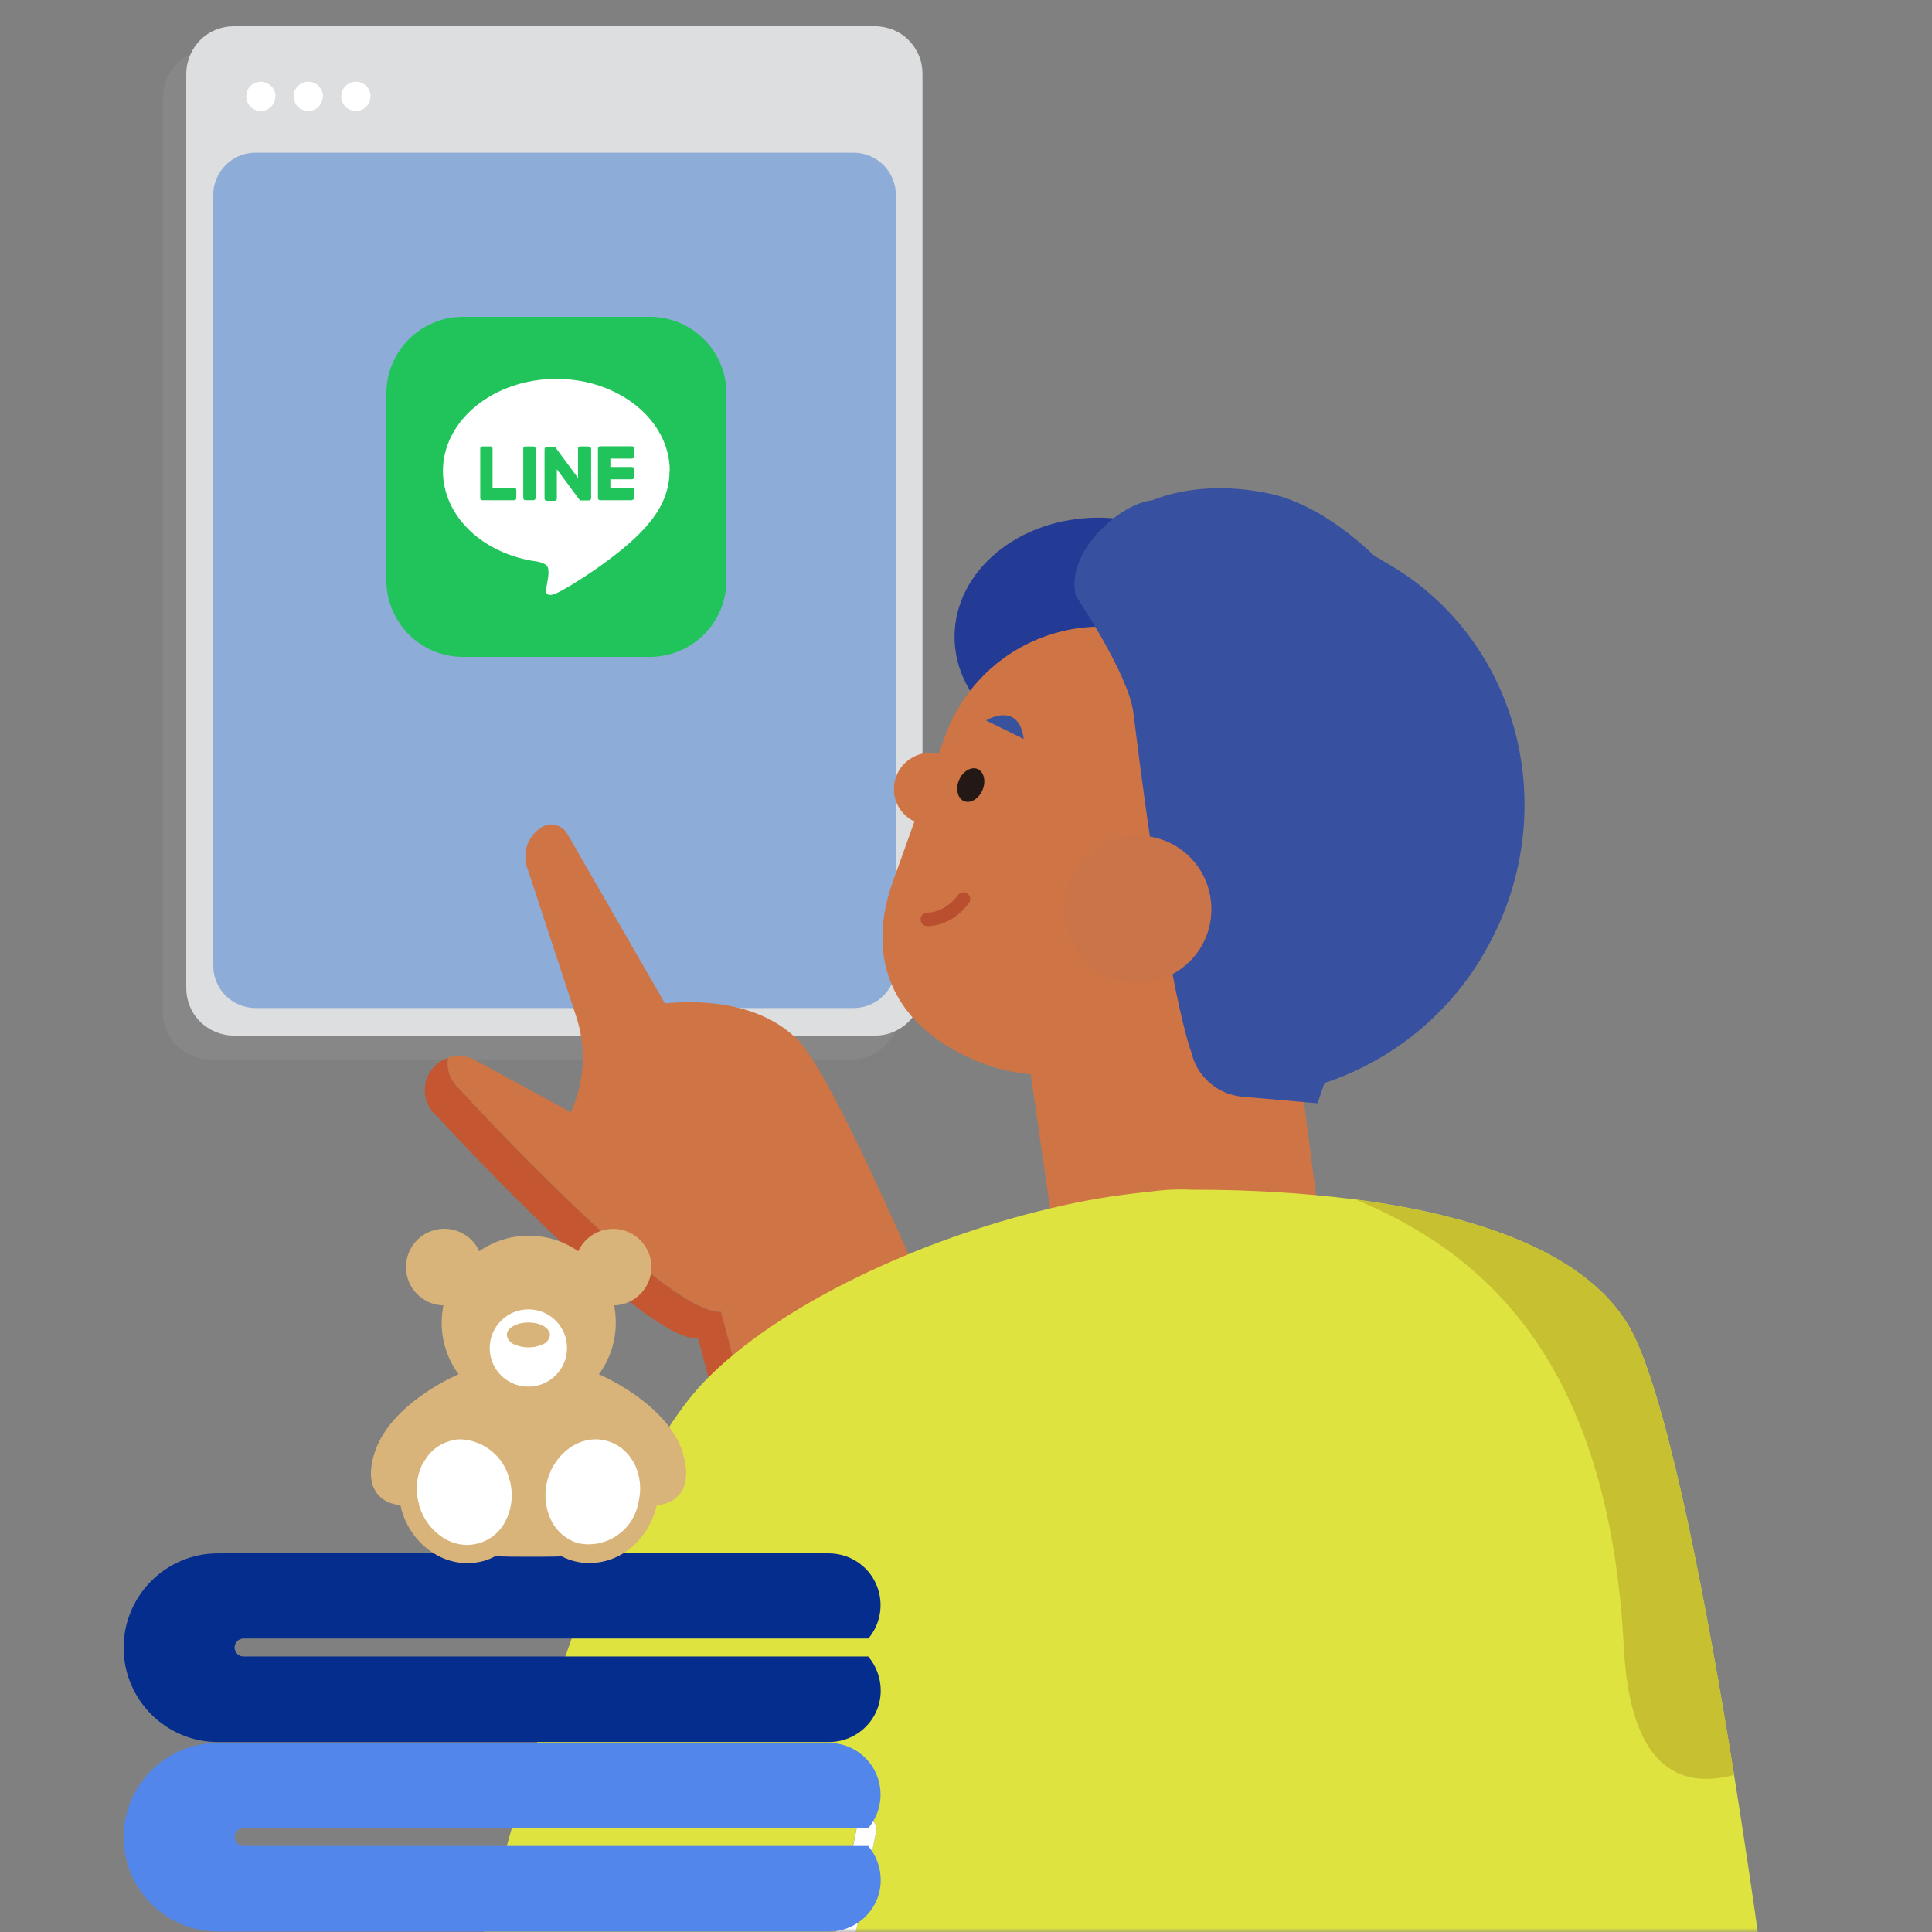 <svg width="250" height="250" viewBox="0 0 250 250" fill="none" xmlns="http://www.w3.org/2000/svg">
<rect x="0" y="0" width="250" height="250" fill="#808080" stroke="none"/>
<g clip-path="url(#clip0_3826_4154)">
<g clip-path="url(#clip1_3826_4154)">
<mask id="mask0_3826_4154" style="mask-type:luminance" maskUnits="userSpaceOnUse" x="0" y="0" width="250" height="250">
<path d="M250 0H0V250H250V0Z" fill="white"/>
</mask>
<g mask="url(#mask0_3826_4154)">
<path d="M21.066 130.971V12.646C21.066 11.02 21.722 9.442 22.863 8.277C24.028 7.112 25.581 6.481 27.232 6.481H110.193C110.994 6.481 111.795 6.651 112.547 6.942C113.299 7.257 113.979 7.694 114.537 8.277C115.12 8.859 115.557 9.539 115.872 10.267C116.188 11.02 116.333 11.82 116.333 12.621V130.947C116.333 131.748 116.163 132.549 115.872 133.301C115.557 134.054 115.12 134.733 114.537 135.291C113.955 135.874 113.275 136.311 112.547 136.626C111.795 136.942 110.994 137.088 110.193 137.088H27.232C25.605 137.088 24.028 136.432 22.863 135.291C21.698 134.126 21.066 132.573 21.066 130.922V130.971Z" fill="#878787"/>
<path d="M24.102 127.888V9.563C24.102 7.937 24.757 6.359 25.898 5.194C27.063 4.029 28.616 3.398 30.267 3.398H113.228C114.029 3.398 114.83 3.568 115.582 3.859C116.335 4.175 117.014 4.612 117.572 5.194C118.155 5.777 118.592 6.456 118.907 7.185C119.223 7.937 119.369 8.738 119.369 9.539V127.864C119.369 128.665 119.199 129.466 118.907 130.219C118.592 130.971 118.155 131.651 117.572 132.209C116.99 132.791 116.31 133.228 115.582 133.544C114.83 133.859 114.029 134.005 113.228 134.005H30.267C28.64 134.005 27.063 133.35 25.898 132.209C24.733 131.044 24.102 129.49 24.102 127.84V127.888Z" fill="#DDDEDF"/>
<path d="M27.598 124.976V25.218C27.598 23.762 28.18 22.379 29.2 21.359C30.219 20.34 31.602 19.757 33.059 19.757H110.462C111.918 19.757 113.302 20.34 114.321 21.359C115.34 22.379 115.923 23.762 115.923 25.218V124.976C115.923 126.432 115.34 127.816 114.321 128.835C113.302 129.854 111.918 130.437 110.462 130.437H33.059C31.602 130.437 30.219 129.854 29.2 128.835C28.18 127.816 27.598 126.432 27.598 124.976Z" fill="#8DACD7"/>
<path d="M84.087 41H59.913C54.438 41 50 45.438 50 50.913V75.087C50 80.562 54.438 85 59.913 85H84.087C89.562 85 94 80.562 94 75.087V50.913C94 45.438 89.562 41 84.087 41Z" fill="#21C45A"/>
<path d="M86.668 60.935C86.668 54.378 80.08 49.026 71.991 49.026C63.903 49.026 57.315 54.362 57.315 60.935C57.315 66.828 62.526 71.746 69.579 72.674C70.058 72.782 70.708 72.983 70.878 73.4C71.033 73.772 70.971 74.359 70.924 74.731C70.924 74.731 70.754 75.767 70.708 75.983C70.646 76.354 70.414 77.437 71.976 76.772C73.538 76.107 80.42 71.792 83.498 68.25C85.617 65.915 86.638 63.549 86.638 60.92L86.668 60.935Z" fill="white"/>
<path d="M81.782 64.725H77.652C77.498 64.725 77.374 64.601 77.374 64.446V58.043C77.374 57.889 77.498 57.749 77.652 57.749H81.782C81.936 57.749 82.06 57.873 82.06 58.028V59.064C82.06 59.219 81.936 59.343 81.782 59.343H78.983V60.425H81.782C81.936 60.425 82.06 60.549 82.06 60.703V61.74C82.06 61.894 81.936 62.018 81.782 62.018H78.983V63.101H81.782C81.936 63.101 82.06 63.224 82.06 63.379V64.415C82.06 64.57 81.936 64.694 81.782 64.694V64.725Z" fill="#21C45A"/>
<path d="M66.535 64.725C66.689 64.725 66.813 64.601 66.813 64.446V63.41C66.813 63.255 66.689 63.132 66.535 63.132H63.736V58.043C63.736 57.889 63.612 57.765 63.457 57.765H62.421C62.266 57.765 62.143 57.889 62.143 58.043V64.446C62.143 64.601 62.266 64.725 62.421 64.725H66.55H66.535Z" fill="#21C45A"/>
<path d="M69.023 57.765H67.986C67.833 57.765 67.708 57.889 67.708 58.043V64.446C67.708 64.6 67.833 64.725 67.986 64.725H69.023C69.176 64.725 69.301 64.6 69.301 64.446V58.043C69.301 57.889 69.176 57.765 69.023 57.765Z" fill="#21C45A"/>
<path d="M76.107 57.765H75.071C74.916 57.765 74.792 57.889 74.792 58.043V61.848L71.869 57.889C71.869 57.889 71.869 57.873 71.854 57.858C71.854 57.858 71.854 57.858 71.838 57.842C71.838 57.842 71.838 57.842 71.823 57.842C71.823 57.842 71.823 57.842 71.807 57.842C71.807 57.842 71.807 57.842 71.792 57.842C71.792 57.842 71.792 57.842 71.776 57.842H70.74C70.586 57.842 70.462 57.966 70.462 58.121V64.523C70.462 64.678 70.586 64.802 70.74 64.802H71.776C71.931 64.802 72.055 64.678 72.055 64.523V60.719L74.993 64.678C74.993 64.678 75.04 64.725 75.071 64.755C75.071 64.755 75.071 64.755 75.086 64.755C75.086 64.755 75.086 64.755 75.102 64.755C75.133 64.755 75.148 64.755 75.179 64.755H76.215C76.37 64.755 76.494 64.632 76.494 64.477V58.074C76.494 57.919 76.37 57.796 76.215 57.796L76.107 57.765Z" fill="#21C45A"/>
<path d="M35.632 12.451C35.632 12.84 35.51 13.204 35.316 13.519C35.097 13.835 34.806 14.078 34.466 14.223C34.127 14.369 33.738 14.393 33.374 14.32C33.01 14.247 32.67 14.078 32.403 13.811C32.136 13.544 31.966 13.204 31.894 12.84C31.821 12.476 31.869 12.087 31.991 11.747C32.136 11.408 32.379 11.092 32.695 10.898C33.01 10.68 33.374 10.582 33.763 10.582C34.005 10.582 34.248 10.631 34.491 10.728C34.733 10.825 34.928 10.971 35.097 11.141C35.267 11.311 35.413 11.529 35.51 11.747C35.607 11.99 35.656 12.233 35.656 12.476L35.632 12.451Z" fill="white"/>
<path d="M41.77 12.451C41.77 12.84 41.649 13.204 41.455 13.519C41.236 13.835 40.945 14.078 40.605 14.223C40.265 14.369 39.877 14.393 39.513 14.32C39.149 14.247 38.809 14.078 38.542 13.811C38.275 13.544 38.105 13.204 38.032 12.84C37.959 12.476 38.008 12.087 38.129 11.747C38.275 11.408 38.518 11.092 38.833 10.898C39.149 10.68 39.513 10.582 39.901 10.582C40.411 10.582 40.896 10.777 41.236 11.141C41.6 11.505 41.794 11.99 41.794 12.476L41.77 12.451Z" fill="white"/>
<path d="M47.936 12.451C47.936 12.84 47.815 13.204 47.621 13.519C47.402 13.835 47.111 14.078 46.771 14.223C46.431 14.369 46.043 14.393 45.679 14.32C45.315 14.247 44.975 14.078 44.708 13.811C44.441 13.544 44.271 13.204 44.198 12.84C44.126 12.476 44.174 12.087 44.295 11.747C44.441 11.408 44.684 11.092 44.999 10.898C45.315 10.68 45.679 10.582 46.067 10.582C46.577 10.582 47.062 10.777 47.402 11.141C47.766 11.505 47.96 11.99 47.96 12.476L47.936 12.451Z" fill="white"/>
<path d="M132.475 201.034L104.295 226.058L90.339 173.194C83.3 173.728 56.528 144.408 56.528 144.408C55.921 143.898 55.484 143.243 55.217 142.515C54.95 141.787 54.902 140.986 55.047 140.209C55.193 139.432 55.557 138.728 56.067 138.146C56.577 137.563 57.256 137.126 57.984 136.884C57.863 137.636 57.936 138.413 58.203 139.117C58.47 139.821 58.907 140.452 59.489 140.961C59.489 140.961 86.261 170.282 93.3 169.748L107.256 222.612L132.111 200.524L132.45 201.058L132.475 201.034Z" fill="#C45631"/>
<path d="M132.354 200.282L130.533 198.146L132.111 200.5L107.256 222.588L93.3 169.723C86.261 170.257 59.489 140.937 59.489 140.937C58.907 140.452 58.47 139.821 58.203 139.092C57.936 138.388 57.863 137.612 57.985 136.859C58.543 136.665 59.15 136.592 59.757 136.665C60.363 136.714 60.946 136.884 61.456 137.175L73.858 143.922C74.49 142.539 74.951 141.058 75.193 139.554C75.63 136.884 75.412 134.141 74.562 131.544L68.324 112.587C67.912 111.617 67.863 110.524 68.179 109.505C68.494 108.486 69.174 107.636 70.072 107.054C70.363 106.884 70.679 106.762 70.994 106.714C71.456 106.641 71.941 106.714 72.378 106.932C72.815 107.151 73.154 107.466 73.397 107.879L86.043 129.845C89.392 129.505 97.96 129.189 103.3 134.626C109.077 140.476 127.888 186.18 133.252 199.456C134.125 201.617 134.659 202.903 134.708 203.049L132.329 200.282H132.354Z" fill="#CF7444"/>
<path d="M160.702 82.398C160.702 90.918 152.377 97.811 142.11 97.811C131.843 97.811 123.518 90.918 123.518 82.398C123.518 73.879 131.843 66.986 142.11 66.986C152.377 66.986 160.702 73.879 160.702 82.398Z" fill="#233B94"/>
<path d="M132.232 158.053L136.091 157.884L133.373 139C131.48 138.854 129.611 138.466 127.815 137.835C116.625 133.83 111.553 125.262 115.533 114.097L118.324 106.306C117.281 105.796 116.455 104.947 116.019 103.879C115.582 102.811 115.557 101.621 115.946 100.529C116.334 99.437 117.111 98.539 118.13 97.981C119.15 97.422 120.339 97.277 121.455 97.568L122.256 95.335C124.028 90.408 127.523 86.282 132.087 83.757C136.674 81.233 142.014 80.456 147.111 81.573C152.232 82.689 156.747 85.65 159.829 89.874C162.912 94.097 164.368 99.291 163.883 104.51C165.727 104.801 167.451 105.699 168.761 107.058C170.072 108.417 170.897 110.141 171.116 112.01C171.334 113.879 170.97 115.772 170.023 117.398C169.077 119.024 167.645 120.311 165.921 121.039L171.431 163.32L180.121 168.83C178.494 176.816 172.475 185.019 163.324 190.384C148.81 198.927 131.917 197.18 125.606 186.476C120.679 178.102 123.688 166.718 132.184 158.078L132.232 158.053Z" fill="#CF7444"/>
<path d="M178.859 72.471C178.543 72.301 178.252 72.155 177.936 72.01C173.907 68.126 169.053 64.947 164.538 63.927C158.786 62.641 153.252 63.053 149.053 64.752C149.053 64.752 149.053 64.752 149.029 64.752C144.902 65.165 137.718 71.524 139.247 77.155C139.247 77.155 146.043 87.252 146.65 92.18C151.213 129.121 154.15 136.112 154.15 136.112C154.49 137.665 155.315 139.049 156.504 140.092C157.694 141.136 159.174 141.767 160.752 141.913L170.485 142.762L171.383 140.141C175.072 138.927 178.568 137.131 181.723 134.825C186.213 131.549 189.927 127.301 192.572 122.398C202.427 104.388 196.286 82.058 178.835 72.519L178.859 72.471Z" fill="#3750A0"/>
<path d="M119.903 119.825C119.684 119.825 119.49 119.704 119.344 119.534C119.199 119.364 119.126 119.146 119.126 118.927C119.126 118.709 119.223 118.49 119.393 118.345C119.539 118.199 119.757 118.102 119.975 118.102C122.403 118.053 123.932 115.869 123.956 115.845C124.077 115.651 124.272 115.529 124.514 115.481C124.733 115.432 124.975 115.481 125.17 115.626C125.364 115.748 125.485 115.942 125.534 116.184C125.582 116.403 125.534 116.646 125.388 116.84C125.315 116.961 123.349 119.801 120.024 119.85C120 119.85 119.951 119.85 119.927 119.85" fill="#BA4F2F"/>
<path d="M137.716 117.665C137.716 119.558 138.274 121.379 139.318 122.956C140.361 124.51 141.842 125.748 143.59 126.451C145.337 127.18 147.23 127.35 149.099 126.985C150.944 126.621 152.643 125.723 153.978 124.388C155.313 123.053 156.211 121.354 156.575 119.51C156.939 117.665 156.745 115.748 156.041 114C155.313 112.252 154.099 110.772 152.546 109.728C150.968 108.684 149.148 108.126 147.255 108.126C144.73 108.126 142.303 109.121 140.531 110.917C138.735 112.714 137.74 115.117 137.74 117.641L137.716 117.665Z" fill="#CC7449"/>
<path d="M127.135 102.228C126.649 103.369 125.557 104.024 124.732 103.66C123.907 103.296 123.615 102.083 124.101 100.942C124.586 99.801 125.678 99.146 126.504 99.51C127.329 99.874 127.62 101.087 127.135 102.228Z" fill="#231815"/>
<path d="M127.596 93.223C127.596 93.223 131.819 90.626 132.474 95.626L127.596 93.223Z" fill="#38529D"/>
<path d="M110.897 236.379C110.921 236.209 110.994 236.063 111.091 235.918C111.188 235.772 111.31 235.651 111.455 235.578C111.601 235.481 111.747 235.432 111.917 235.384C112.086 235.359 112.256 235.359 112.402 235.384C112.572 235.408 112.717 235.481 112.863 235.578C113.009 235.675 113.13 235.796 113.203 235.942C113.3 236.088 113.349 236.233 113.397 236.403C113.446 236.573 113.421 236.743 113.397 236.888L108.591 260.602H228.931C228.009 253.782 226.407 242.277 224.392 229.68C220.897 208.005 216.188 183.102 211.601 173.199C206.31 161.719 189.708 157.083 175.46 155.214C173.688 154.995 171.965 154.801 170.315 154.655C163.057 153.976 156.989 153.952 154.247 153.952C152.402 153.855 150.533 153.952 148.688 154.219C144.368 154.631 140.072 155.359 135.849 156.379C119.198 160.311 101.116 168.66 91.431 178.466C78.421 191.646 67.014 231.185 59.999 260.626H105.97L110.873 236.403L110.897 236.379Z" fill="#DFE340"/>
<path d="M224.392 229.68C217.256 231.573 210.921 228.636 210.12 213.102C208.179 175.796 191.747 162.034 175.484 155.238C189.708 157.107 206.334 161.719 211.625 173.223C216.188 183.126 220.921 208.029 224.392 229.704" fill="#C7C030"/>
<path d="M113.398 236.403C113.374 236.233 113.301 236.087 113.204 235.942C113.107 235.796 112.985 235.675 112.864 235.578C112.718 235.481 112.573 235.432 112.403 235.384C112.233 235.359 112.063 235.359 111.917 235.384C111.748 235.408 111.602 235.481 111.456 235.578C111.311 235.675 111.189 235.796 111.092 235.918C110.995 236.063 110.922 236.209 110.898 236.379L105.995 260.602H108.592L113.398 236.888C113.422 236.719 113.422 236.549 113.398 236.403Z" fill="white"/>
</g>
</g>
<g clip-path="url(#clip2_3826_4154)">
<path d="M112.365 214.372C113.398 215.585 113.966 217.16 113.966 218.76C113.966 222.478 110.92 225.446 107.202 225.42H28.21C21.473 225.42 16 219.948 16 213.21C16 206.473 21.473 201 28.21 201H107.202C108.803 201 110.352 201.542 111.565 202.575C114.405 204.975 114.74 209.209 112.365 212.023H31.515C30.869 212.023 30.353 212.539 30.353 213.184C30.353 213.83 30.869 214.346 31.515 214.346H112.365V214.372Z" fill="#052D8E"/>
<path d="M112.365 238.896C113.398 240.109 113.966 241.684 113.966 243.284C113.966 247.001 110.92 249.97 107.202 249.944H28.21C21.473 249.944 16 244.471 16 237.734C16 230.996 21.473 225.524 28.21 225.524H107.202C108.803 225.524 110.352 226.066 111.565 227.098C114.405 229.499 114.74 233.733 112.365 236.546H31.515C30.869 236.546 30.353 237.063 30.353 237.708C30.353 238.353 30.869 238.87 31.515 238.87H112.365V238.896Z" fill="#5386EB"/>
</g>
<path d="M75.457 175.398C75.457 171.491 72.277 168.311 68.37 168.311C64.462 168.311 61.282 171.491 61.282 175.398C61.282 179.306 64.462 182.486 68.37 182.486C72.277 182.486 75.457 179.306 75.457 175.398Z" fill="white"/>
<path d="M67.229 193.044C67.229 189.136 64.05 185.957 60.142 185.957C56.234 185.957 53.055 189.136 53.055 193.044C53.055 196.952 56.234 200.132 60.142 200.132C64.05 200.132 67.229 196.952 67.229 193.044Z" fill="white"/>
<path d="M83.758 193.044C83.758 189.136 80.578 185.957 76.67 185.957C72.763 185.957 69.583 189.136 69.583 193.044C69.583 196.952 72.763 200.132 76.67 200.132C80.578 200.132 83.758 196.952 83.758 193.044Z" fill="white"/>
<path d="M88.298 187.923C89.803 192.486 87.618 194.573 84.973 194.767C84.924 194.962 84.876 195.156 84.827 195.374C84.269 197.34 83.128 199.088 81.526 200.374C80.046 201.588 78.201 202.243 76.284 202.267C75.58 202.267 74.876 202.17 74.172 201.976C73.662 201.831 73.152 201.636 72.691 201.394C71.405 201.442 69.997 201.442 68.395 201.442C66.793 201.442 65.361 201.442 64.099 201.369C63.638 201.612 63.128 201.831 62.618 201.976C61.915 202.17 61.211 202.267 60.483 202.267C58.905 202.267 57.376 201.806 56.065 200.957C54.05 199.67 52.594 197.68 51.963 195.374C51.915 195.18 51.866 194.986 51.818 194.767C49.172 194.549 46.987 192.486 48.492 187.923C50.507 181.733 58.662 178.117 59.342 177.826C57.449 175.277 56.745 172.025 57.376 168.918C55.483 168.869 53.783 167.753 52.983 166.03C51.842 163.53 52.934 160.593 55.434 159.452C57.934 158.311 60.871 159.403 62.012 161.903C65.871 159.233 70.968 159.233 74.827 161.903C75.628 160.18 77.327 159.064 79.22 159.015C81.963 158.942 84.22 161.127 84.293 163.845C84.366 166.588 82.182 168.845 79.463 168.918C79.609 169.646 79.682 170.399 79.682 171.151C79.682 173.554 78.929 175.884 77.497 177.826C78.177 178.117 86.332 181.758 88.347 187.923M54.633 189.5C53.881 191.054 53.735 192.826 54.172 194.5H54.22V194.622C54.22 194.622 54.22 194.695 54.22 194.743C54.463 195.617 54.876 196.442 55.41 197.17C55.919 197.874 56.575 198.481 57.327 198.966C57.57 199.136 57.837 199.282 58.128 199.403C60.919 200.69 64.22 199.452 65.507 196.636C66.284 195.01 66.429 193.141 65.919 191.418C65.216 188.505 62.667 186.418 59.682 186.248C59.245 186.248 58.808 186.297 58.395 186.418C58.322 186.418 58.274 186.442 58.201 186.466C56.793 186.879 55.604 187.801 54.9 189.088C54.803 189.233 54.73 189.379 54.657 189.525M82.594 194.5C82.74 193.894 82.837 193.263 82.837 192.607C82.837 191.539 82.594 190.471 82.133 189.5C82.06 189.355 81.987 189.209 81.89 189.064C81.162 187.801 79.973 186.855 78.589 186.466C78.516 186.466 78.468 186.442 78.395 186.418C77.983 186.321 77.546 186.248 77.109 186.248C75.992 186.248 74.9 186.588 73.953 187.195C70.847 189.258 69.706 193.263 71.284 196.636C71.963 198.117 73.274 199.233 74.827 199.695C78.322 200.423 81.745 198.214 82.546 194.743C82.546 194.695 82.546 194.67 82.57 194.622V194.5C82.57 194.5 82.57 194.5 82.594 194.5ZM68.395 169.428C65.628 169.428 63.371 171.661 63.371 174.428C63.371 174.598 63.371 174.792 63.395 174.962C63.638 177.316 65.507 179.161 67.837 179.403C70.58 179.695 73.055 177.704 73.347 174.962C73.347 174.792 73.371 174.598 73.371 174.428C73.371 171.661 71.138 169.428 68.371 169.428" fill="#D8B47A"/>
<path d="M66.597 173.991C66.039 173.797 65.651 173.311 65.578 172.753C65.578 171.855 66.816 171.127 68.369 171.127C69.923 171.127 71.161 171.855 71.161 172.753C71.088 173.335 70.7 173.821 70.141 173.991C69.025 174.476 67.738 174.476 66.622 173.991" fill="#D8B47A"/>
</g>
<defs>
<clipPath id="clip0_3826_4154">
<rect width="250" height="250" fill="white"/>
</clipPath>
<clipPath id="clip1_3826_4154">
<rect width="250" height="250" fill="white"/>
</clipPath>
<clipPath id="clip2_3826_4154">
<rect width="97.94" height="48.944" fill="white" transform="translate(16 201)"/>
</clipPath>
</defs>
</svg>
